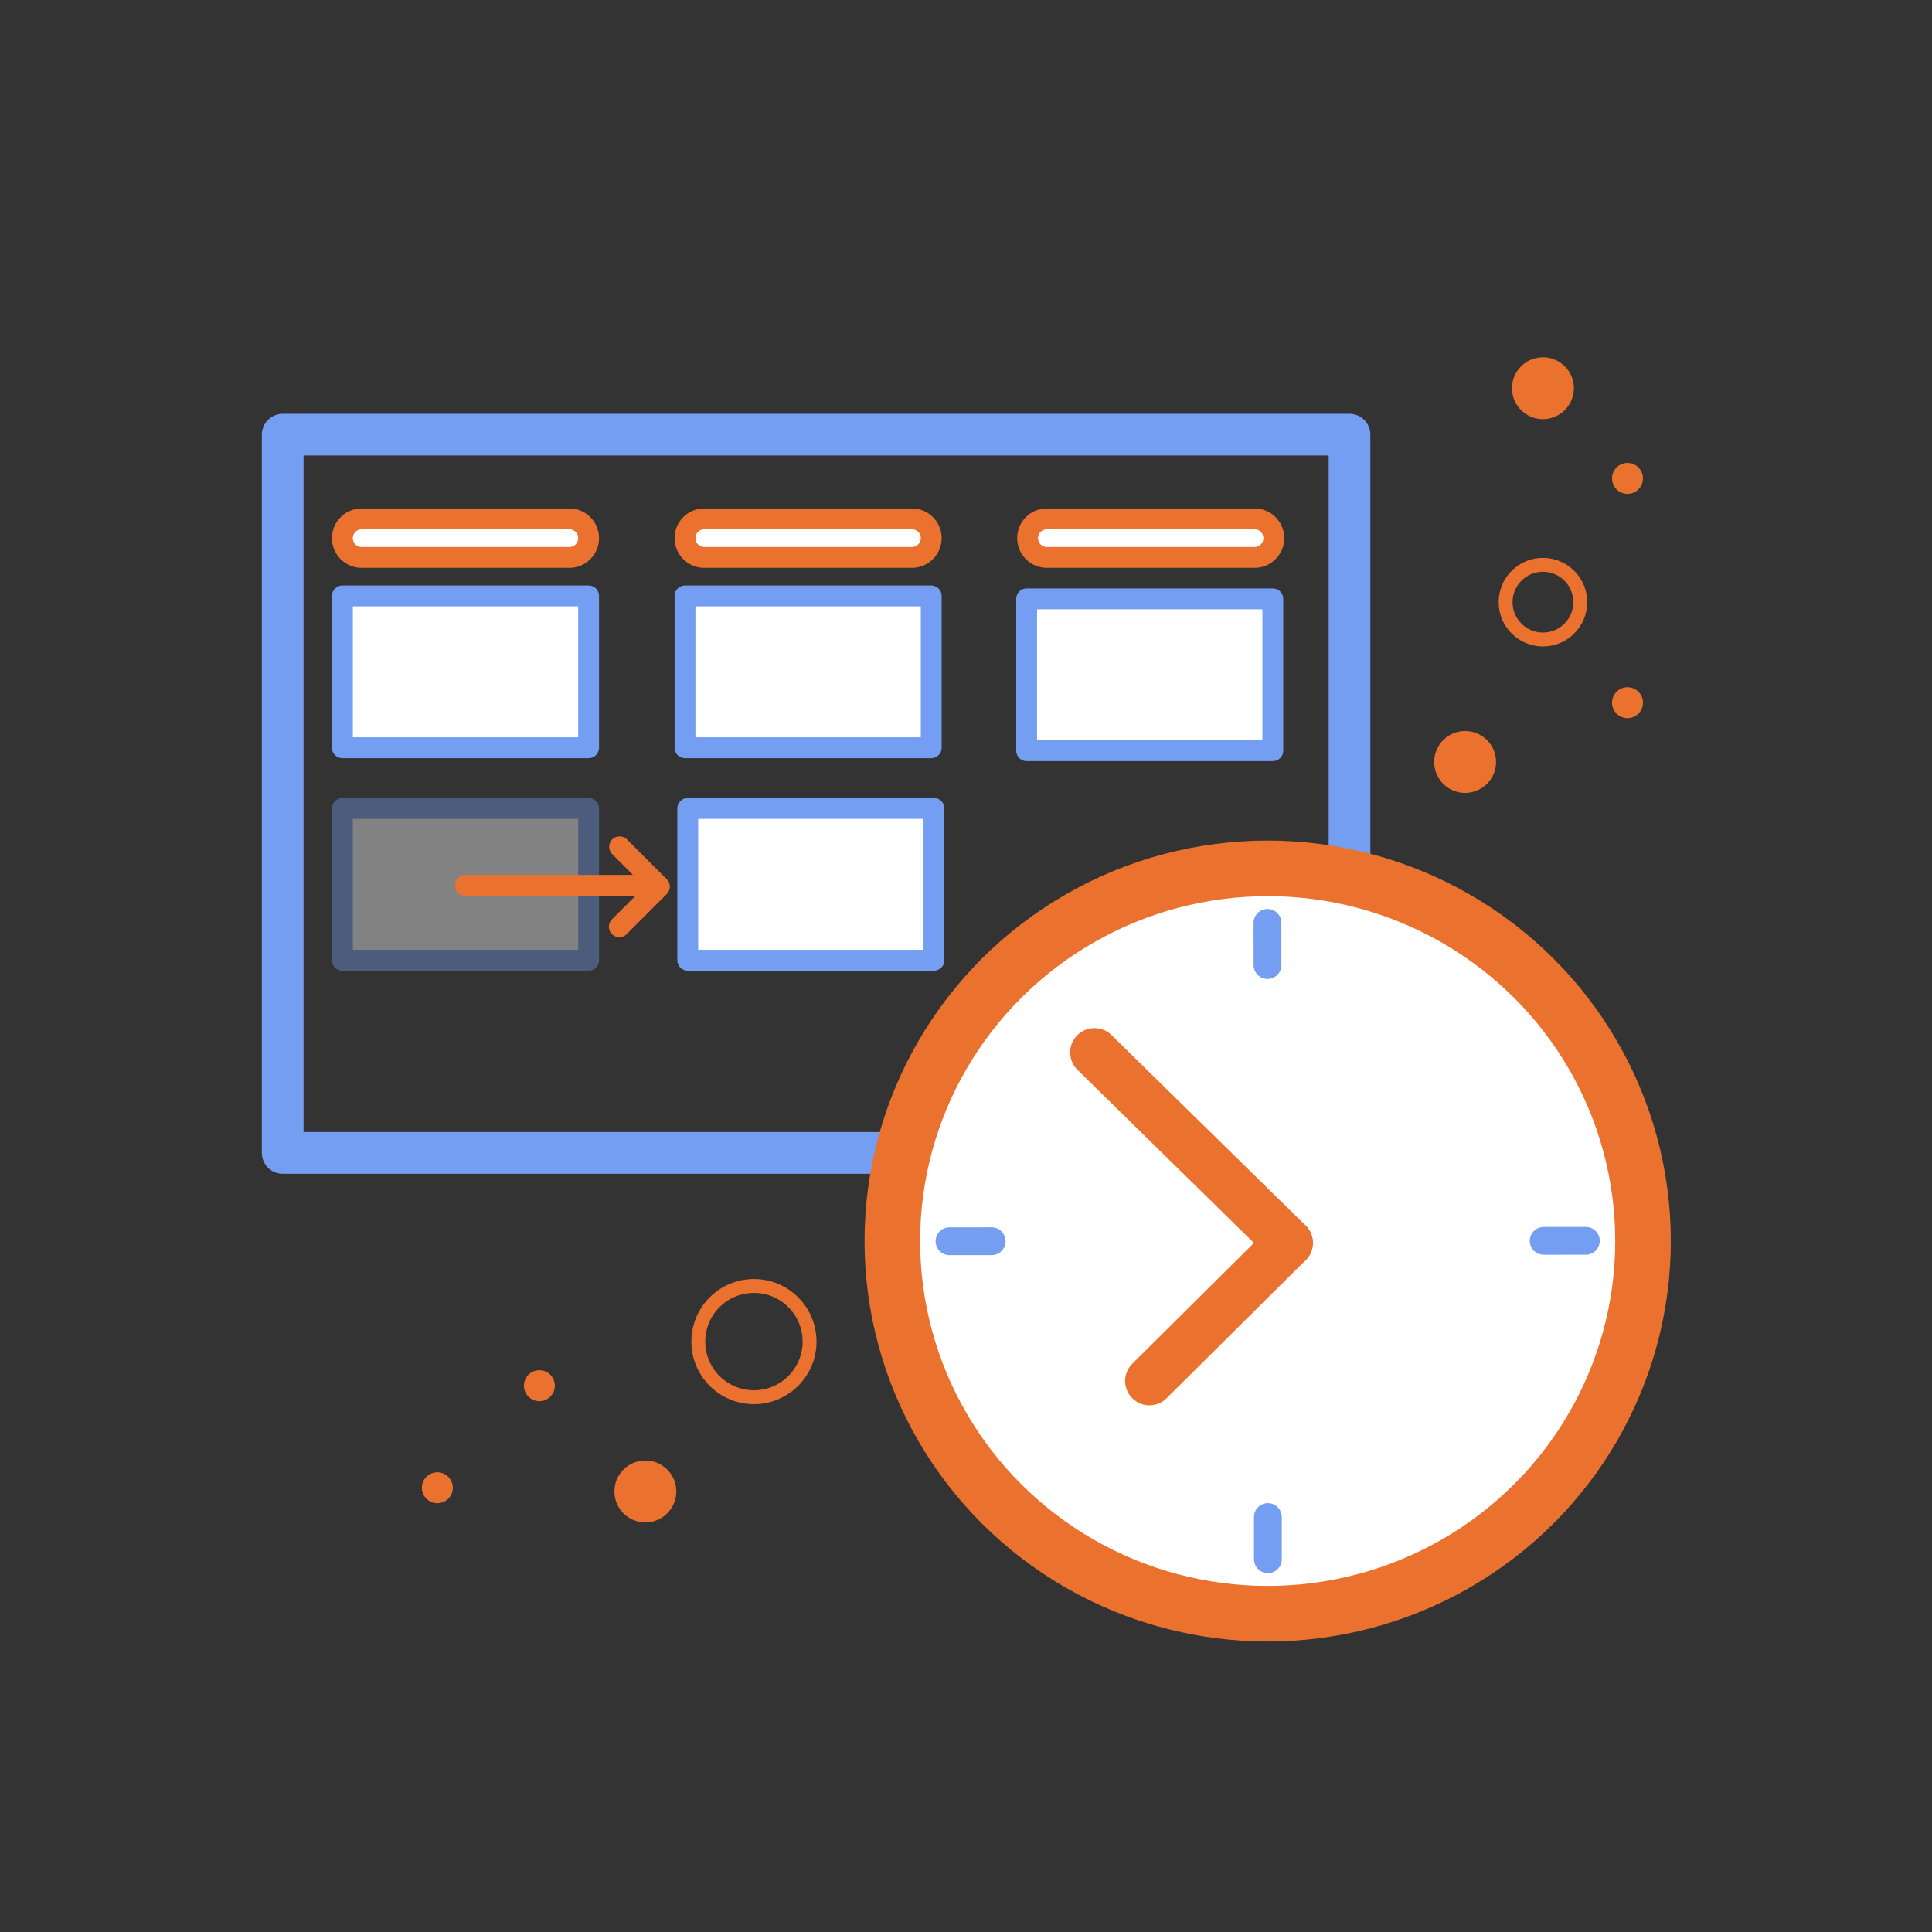 <svg xmlns="http://www.w3.org/2000/svg" xmlns:xlink="http://www.w3.org/1999/xlink" width="278" height="278" viewBox="0 0 278 278">
  <rect x="0" y="0" width="278" height="278" fill="#333333" stroke="none"/>
  <defs>
    <clipPath id="clip-path">
      <path id="Rectangle_584" data-name="Rectangle 584" d="M10.9,0H268a10.9,10.9,0,0,1,10.9,10.9V268A10.9,10.9,0,0,1,268,278.9H10.9A10.9,10.9,0,0,1,0,268V10.9A10.9,10.9,0,0,1,10.9,0Z" transform="translate(333.022 2847.207)" fill="none"/>
    </clipPath>
    <clipPath id="clip-path-2">
      <rect id="Rectangle_581" data-name="Rectangle 581" width="38.427" height="24.85" transform="translate(381.692 2962.03)" fill="none"/>
    </clipPath>
    <clipPath id="clip-path-3">
      <rect id="Rectangle_580" data-name="Rectangle 580" width="38.427" height="24.85" transform="translate(381.692 2962.029)" fill="none"/>
    </clipPath>
    <clipPath id="clip-REAL-TIME_VISUAL">
      <rect width="278" height="278"/>
    </clipPath>
  </defs>
  <g id="REAL-TIME_VISUAL" data-name="REAL-TIME VISUAL" clip-path="url(#clip-REAL-TIME_VISUAL)">
    <g id="Group_408" data-name="Group 408" transform="translate(-333.924 -2847.207)">
      <g id="Group_277" data-name="Group 277" clip-path="url(#clip-path)">
        <rect id="Rectangle_571" data-name="Rectangle 571" width="153.506" height="103.353" transform="translate(374.602 2909.75)" fill="none" stroke="#749ef1" stroke-linecap="round" stroke-linejoin="round" stroke-width="6"/>
        <rect id="Rectangle_572" data-name="Rectangle 572" width="35.427" height="21.847" transform="translate(383.192 2932.955)" fill="#fff"/>
        <rect id="Rectangle_573" data-name="Rectangle 573" width="35.427" height="21.847" transform="translate(383.192 2932.955)" fill="none" stroke="#749ef1" stroke-linecap="round" stroke-linejoin="round" stroke-width="3"/>
        <path id="Path_1140" data-name="Path 1140" d="M415.848,2927.413H385.963a2.771,2.771,0,1,1,0-5.542h29.885a2.771,2.771,0,0,1,0,5.542" fill="#fff"/>
        <path id="Path_1141" data-name="Path 1141" d="M415.848,2927.413H385.963a2.771,2.771,0,1,1,0-5.542h29.885a2.771,2.771,0,0,1,0,5.542Z" fill="none" stroke="#eb722e" stroke-linecap="round" stroke-linejoin="round" stroke-width="3"/>
        <path id="Path_1142" data-name="Path 1142" d="M465.147,2927.413H435.262a2.771,2.771,0,0,1,0-5.542h29.885a2.771,2.771,0,0,1,0,5.542" fill="#fff"/>
        <path id="Path_1143" data-name="Path 1143" d="M465.147,2927.413H435.262a2.771,2.771,0,0,1,0-5.542h29.885a2.771,2.771,0,0,1,0,5.542Z" fill="none" stroke="#eb722e" stroke-linecap="round" stroke-linejoin="round" stroke-width="3"/>
        <path id="Path_1144" data-name="Path 1144" d="M514.446,2927.413H484.561a2.771,2.771,0,0,1,0-5.542h29.885a2.771,2.771,0,0,1,0,5.542" fill="#fff"/>
        <path id="Path_1145" data-name="Path 1145" d="M514.446,2927.413H484.561a2.771,2.771,0,0,1,0-5.542h29.885a2.771,2.771,0,0,1,0,5.542Z" fill="none" stroke="#eb722e" stroke-linecap="round" stroke-linejoin="round" stroke-width="3"/>
        <rect id="Rectangle_574" data-name="Rectangle 574" width="35.427" height="21.847" transform="translate(432.491 2932.955)" fill="#fff"/>
        <rect id="Rectangle_575" data-name="Rectangle 575" width="35.427" height="21.847" transform="translate(432.491 2932.955)" fill="none" stroke="#749ef1" stroke-linecap="round" stroke-linejoin="round" stroke-width="3"/>
        <rect id="Rectangle_576" data-name="Rectangle 576" width="35.427" height="21.847" transform="translate(481.649 2933.378)" fill="#fff"/>
        <rect id="Rectangle_577" data-name="Rectangle 577" width="35.427" height="21.847" transform="translate(481.649 2933.378)" fill="none" stroke="#749ef1" stroke-linecap="round" stroke-linejoin="round" stroke-width="3"/>
        <g id="Group_276" data-name="Group 276" opacity="0.39">
          <g id="Group_275" data-name="Group 275">
            <g id="Group_274" data-name="Group 274" clip-path="url(#clip-path-2)">
              <g id="Group_273" data-name="Group 273">
                <g id="Group_272" data-name="Group 272" clip-path="url(#clip-path-3)">
                  <rect id="Rectangle_578" data-name="Rectangle 578" width="35.427" height="21.847" transform="translate(383.192 2963.534)" fill="#fff"/>
                  <rect id="Rectangle_579" data-name="Rectangle 579" width="35.427" height="21.847" transform="translate(383.192 2963.534)" fill="none" stroke="#749ef1" stroke-linecap="round" stroke-linejoin="round" stroke-width="3"/>
                </g>
              </g>
            </g>
          </g>
        </g>
        <rect id="Rectangle_582" data-name="Rectangle 582" width="35.427" height="21.847" transform="translate(432.886 2963.534)" fill="#fff"/>
        <rect id="Rectangle_583" data-name="Rectangle 583" width="35.427" height="21.847" transform="translate(432.886 2963.534)" fill="none" stroke="#749ef1" stroke-linecap="round" stroke-linejoin="round" stroke-width="3"/>
        <line id="Line_173" data-name="Line 173" x2="26.372" transform="translate(400.905 2974.603)" fill="none" stroke="#eb722e" stroke-linecap="round" stroke-linejoin="round" stroke-width="3"/>
        <path id="Path_1146" data-name="Path 1146" d="M423.079,2969.057l5.73,5.729-5.777,5.777" fill="none" stroke="#eb722e" stroke-linecap="round" stroke-linejoin="round" stroke-width="3"/>
        <path id="Path_1147" data-name="Path 1147" d="M570.343,3025.783a54.011,54.011,0,1,1-54.01-53.624,53.818,53.818,0,0,1,54.01,53.624" fill="#fff"/>
        <ellipse id="Ellipse_23" data-name="Ellipse 23" cx="54.01" cy="53.624" rx="54.01" ry="53.624" transform="translate(462.323 2972.159)" fill="none" stroke="#eb722e" stroke-miterlimit="10" stroke-width="8"/>
        <line id="Line_174" data-name="Line 174" x1="0.004" y1="6.069" transform="translate(516.359 3065.498)" fill="none" stroke="#749ef1" stroke-linecap="round" stroke-linejoin="round" stroke-width="4"/>
        <line id="Line_175" data-name="Line 175" y1="0.004" x2="6.069" transform="translate(470.549 3025.81)" fill="none" stroke="#749ef1" stroke-linecap="round" stroke-linejoin="round" stroke-width="4"/>
        <line id="Line_176" data-name="Line 176" x2="0.004" y2="6.069" transform="translate(516.303 2979.999)" fill="none" stroke="#749ef1" stroke-linecap="round" stroke-linejoin="round" stroke-width="4"/>
        <line id="Line_177" data-name="Line 177" x1="6.069" y2="0.004" transform="translate(556.048 3025.753)" fill="none" stroke="#749ef1" stroke-linecap="round" stroke-linejoin="round" stroke-width="4"/>
        <line id="Line_178" data-name="Line 178" y1="19.874" x2="20.017" transform="translate(499.321 3026.047)" fill="none" stroke="#eb722e" stroke-linecap="round" stroke-miterlimit="10" stroke-width="7"/>
        <line id="Line_179" data-name="Line 179" x2="27.927" y2="27.402" transform="translate(491.411 2998.644)" fill="none" stroke="#eb722e" stroke-linecap="round" stroke-miterlimit="10" stroke-width="7"/>
        <path id="Path_1148" data-name="Path 1148" d="M570.334,2948.318a2.225,2.225,0,1,1-2.225-2.225,2.225,2.225,0,0,1,2.225,2.225" fill="#eb722e"/>
        <path id="Path_1149" data-name="Path 1149" d="M399.081,3061.286a2.225,2.225,0,1,1-2.225-2.226,2.225,2.225,0,0,1,2.225,2.226" fill="#eb722e"/>
        <path id="Path_1150" data-name="Path 1150" d="M413.763,3046.6a2.225,2.225,0,1,1-2.225-2.225,2.225,2.225,0,0,1,2.225,2.225" fill="#eb722e"/>
        <path id="Path_1151" data-name="Path 1151" d="M570.334,2916.05a2.225,2.225,0,1,1-2.225-2.226,2.225,2.225,0,0,1,2.225,2.226" fill="#eb722e"/>
        <path id="Path_1152" data-name="Path 1152" d="M549.192,2956.849a4.451,4.451,0,1,1-4.451-4.451,4.451,4.451,0,0,1,4.451,4.451" fill="#eb722e"/>
        <path id="Path_1153" data-name="Path 1153" d="M431.236,3061.817a4.451,4.451,0,1,1-4.451-4.451,4.451,4.451,0,0,1,4.451,4.451" fill="#eb722e"/>
        <path id="Path_1154" data-name="Path 1154" d="M560.391,2903.068a4.451,4.451,0,1,1-4.451-4.451,4.451,4.451,0,0,1,4.451,4.451" fill="#eb722e"/>
        <circle id="Ellipse_24" data-name="Ellipse 24" cx="5.373" cy="5.373" r="5.373" transform="translate(550.568 2928.48)" fill="none" stroke="#eb722e" stroke-miterlimit="10" stroke-width="2"/>
        <circle id="Ellipse_25" data-name="Ellipse 25" cx="8.004" cy="8.004" r="8.004" transform="translate(434.405 3032.25)" fill="none" stroke="#eb722e" stroke-miterlimit="10" stroke-width="2"/>
      </g>
    </g>
  </g>
</svg>
